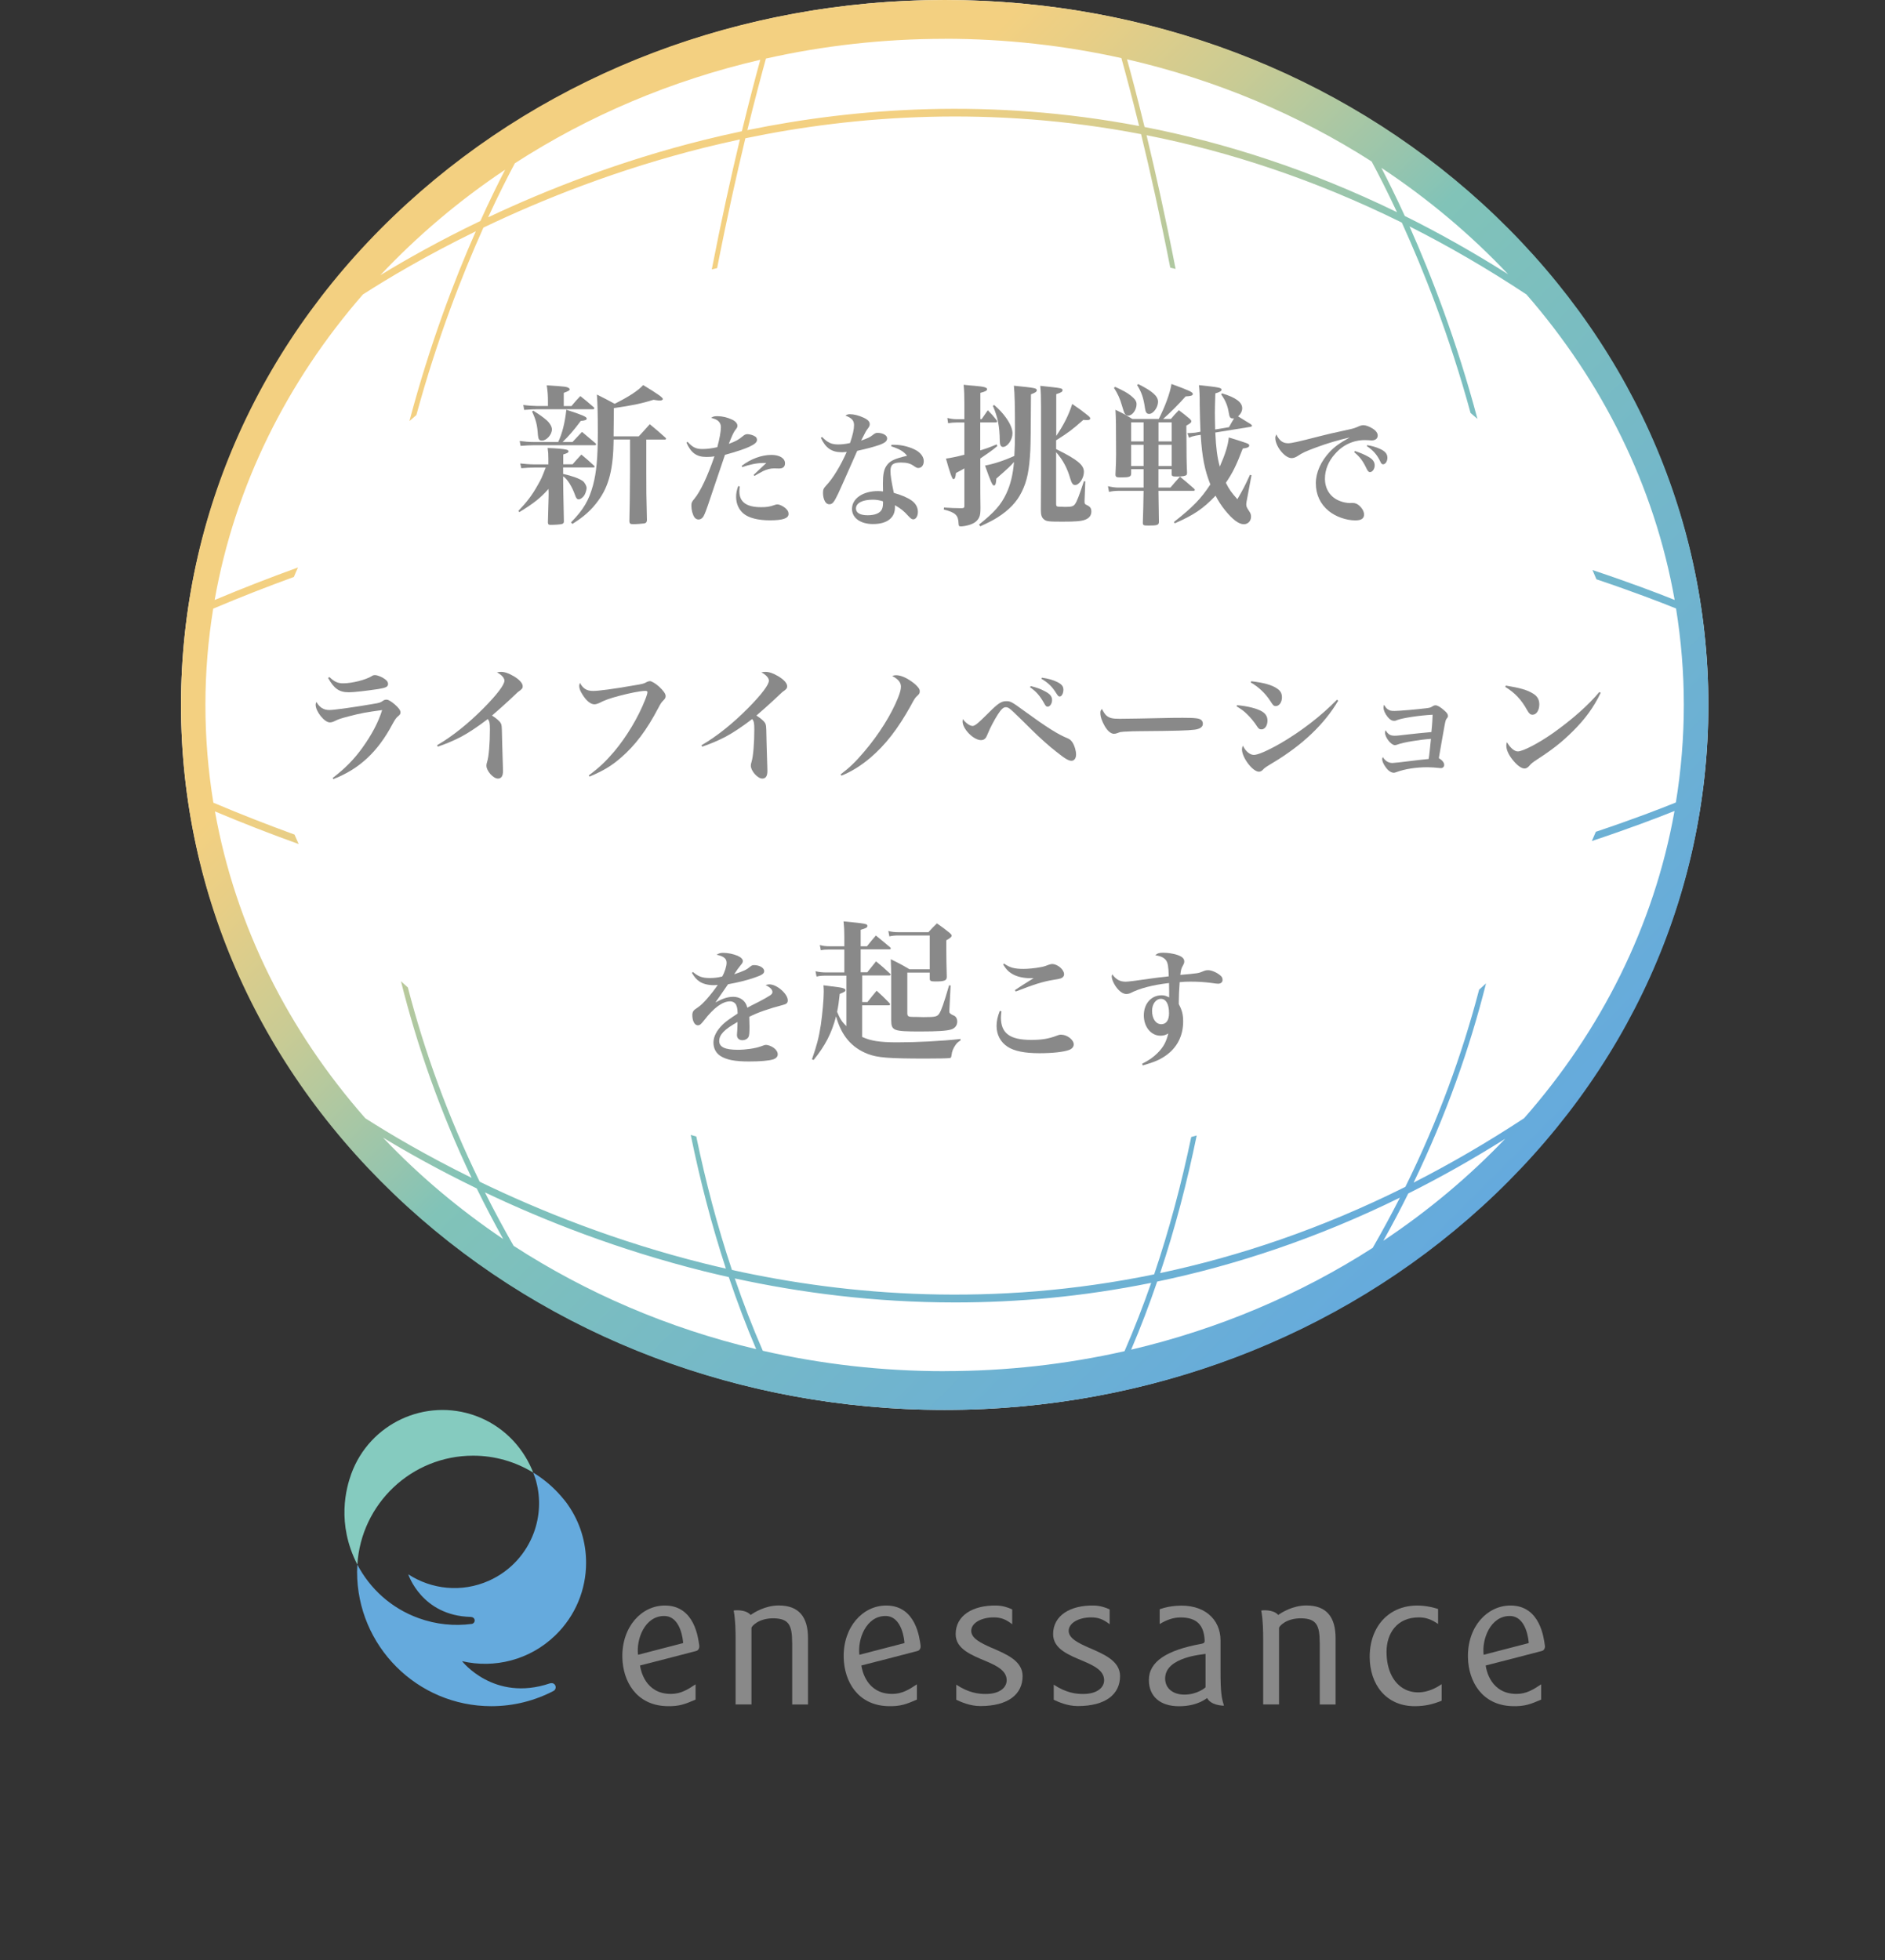 <svg width="503" height="523" viewBox="0 0 503 523" fill="none" xmlns="http://www.w3.org/2000/svg">
<rect x="0" y="0" width="503" height="523" fill="#333333" stroke="none"/>
<path d="M211.394 438.261V454.753H215.611V437.082C215.611 431.389 213.192 428.332 207.796 428.332C204.152 428.332 201.16 430.256 200.307 430.861C198.927 429.279 195.888 429.635 195.826 429.667C195.795 429.667 195.764 429.698 195.779 429.729C196.26 432.211 196.291 435.314 196.291 437.501V454.737H200.524V434.321C200.524 433.902 202.447 431.668 206.556 431.761C210.525 431.854 211.378 433.669 211.378 438.246L211.394 438.261Z" fill="#898989"/>
<path d="M352.173 438.261V454.753H356.391V437.082C356.391 431.389 353.972 428.332 348.575 428.332C344.932 428.332 341.939 430.256 341.086 430.861C339.706 429.279 336.667 429.635 336.605 429.667C336.574 429.667 336.543 429.698 336.558 429.729C337.039 432.211 337.07 435.314 337.07 437.501V454.737H341.303V434.321C341.303 433.902 343.226 431.668 347.335 431.761C351.305 431.854 352.157 433.669 352.157 438.246L352.173 438.261Z" fill="#898989"/>
<path d="M384.705 449.323C377.634 454.257 369.989 450.657 369.989 440.682C369.989 435.872 372.703 431.482 378.657 431.513C380.533 431.513 382.084 432.118 383.743 433.266V429.263C372.997 425.881 365.493 432.288 365.493 442.016C365.493 449.339 369.819 455.203 377.51 455.203C380.316 455.203 382.379 454.675 384.705 453.745V449.323Z" fill="#898989"/>
<path d="M322.107 453.015C323.068 454.924 326.092 455.079 326.526 455.063C326.588 455.063 326.603 455.017 326.588 455.001C325.968 452.984 325.689 451.542 325.689 445.801V437.656C325.689 431.87 321.161 427.851 313.935 428.425C312.586 428.534 311.19 428.72 309.454 429.341V433.297C311.237 432.195 313.067 431.528 315.02 431.528C319.517 431.528 321.192 433.716 321.44 437.408C321.471 438.106 321.533 438.401 320.448 438.587C311.361 440.247 306.57 443.304 306.57 448.206C306.57 452.597 309.578 455.218 314.602 455.218C319.626 455.218 321.921 453.109 322.107 453.031V453.015ZM321.688 450.145C321.688 450.254 319.44 452.116 316.09 452.116C312.943 452.116 310.911 450.425 310.911 447.803C310.911 442.031 321.13 441.395 321.688 441.256V450.145Z" fill="#898989"/>
<path d="M186.584 438.944C186.305 437.207 185.452 428.348 177.42 428.348C171.171 428.348 165.914 434.026 166.07 442.187C166.209 448.656 169.837 454.862 177.684 455.187C181.296 455.343 182.925 454.582 185.607 453.45V449.37C183.529 450.75 181.684 451.929 179.017 451.929C172.21 451.929 170.969 445.646 170.783 444.343C170.783 444.343 185.049 440.697 185.809 440.465C186.568 440.232 186.662 439.379 186.584 438.96V438.944ZM182.273 438.37L170.256 441.488C169.744 437.377 172.024 431.14 177.218 431.14C181.746 431.14 182.273 437.812 182.289 438.37H182.273Z" fill="#898989"/>
<path d="M412.228 438.944C411.949 437.206 411.096 428.348 403.064 428.348C396.815 428.348 391.543 434.026 391.713 442.186C391.853 448.656 395.481 454.862 403.327 455.187C406.94 455.343 408.568 454.582 411.251 453.45V449.37C409.173 450.75 407.328 451.929 404.661 451.929C397.854 451.929 396.613 445.646 396.443 444.343C396.443 444.343 410.708 440.697 411.468 440.464C412.228 440.232 412.321 439.378 412.243 438.96L412.228 438.944ZM407.917 438.37L395.9 441.488C395.388 437.377 397.683 431.14 402.862 431.14C407.39 431.14 407.917 437.811 407.932 438.37H407.917Z" fill="#898989"/>
<path d="M245.646 438.944C245.367 437.206 244.515 428.348 236.482 428.348C230.233 428.348 224.977 434.026 225.132 442.186C225.272 448.656 228.9 454.862 236.746 455.187C240.359 455.343 241.987 454.582 244.67 453.45V449.37C242.592 450.75 240.747 451.929 238.08 451.929C231.272 451.929 230.032 445.646 229.846 444.343C229.846 444.343 244.111 440.697 244.871 440.464C245.631 440.232 245.724 439.378 245.646 438.96V438.944ZM241.336 438.37L229.319 441.488C228.807 437.377 231.086 431.14 236.281 431.14C240.809 431.14 241.336 437.811 241.351 438.37H241.336Z" fill="#898989"/>
<path d="M264.734 439.689C261.773 438.37 259.168 437.144 259.168 435.097C259.168 433.049 261.788 431.513 265.153 431.513C267.014 431.513 268.363 431.978 270.099 433.343V429.387C269.061 428.875 267.51 428.379 265.913 428.348C259.586 428.224 255.012 431.001 255.012 435.981C255.012 439.984 259.307 441.581 262.967 443.133C266.021 444.421 268.626 445.739 268.626 448.284C268.626 450.145 266.874 451.945 263.029 451.945C261.168 451.945 258.516 451.681 255.183 449.463V453.496C256.423 454.07 258.827 455.172 261.587 455.172C269.03 455.172 272.875 452.023 272.875 447.167C272.875 443.071 268.44 441.302 264.75 439.673L264.734 439.689Z" fill="#898989"/>
<path d="M290.753 439.689C287.792 438.37 285.171 437.144 285.171 435.097C285.171 433.049 287.792 431.513 291.157 431.513C293.017 431.513 294.366 431.978 296.103 433.343V429.387C295.064 428.875 293.514 428.379 291.916 428.348C285.59 428.224 281.016 431.001 281.016 435.981C281.016 439.984 285.311 441.581 288.97 443.133C292.025 444.421 294.63 445.739 294.63 448.284C294.63 450.145 292.878 451.945 289.032 451.945C287.172 451.945 284.536 451.681 281.186 449.463V453.496C282.427 454.07 284.83 455.172 287.59 455.172C295.049 455.172 298.879 452.023 298.879 447.167C298.879 443.071 294.444 441.302 290.753 439.673V439.689Z" fill="#898989"/>
<path d="M95.362 417.441C98.711 423.833 104.356 429.046 111.659 431.699C116.388 433.421 121.257 433.871 125.924 433.25C126.405 433.142 126.731 432.692 126.653 432.195C126.576 431.699 126.173 431.42 125.63 431.388C112.481 431.063 108.945 420.017 108.945 420.017C115.132 424.05 123.18 424.966 130.437 421.739C136.251 419.148 140.438 414.4 142.469 408.862C144.02 404.611 144.315 399.879 143.09 395.302C143.043 394.992 142.671 393.891 142.283 392.882C144.733 394.372 146.982 396.202 148.935 398.297C149.928 399.352 151.323 401.074 151.556 401.493C154.797 406.131 156.409 411.546 156.394 416.96C156.394 424.019 153.618 431.063 148.145 436.338C141.306 442.931 131.91 445.196 123.304 443.195C123.304 443.195 131.786 454.132 146.672 449.137C147.292 448.951 147.865 449.09 148.145 449.618C148.424 450.145 148.253 450.797 147.757 451.107C142.78 453.713 137.12 455.203 131.119 455.203C111.318 455.203 95.284 439.146 95.284 419.349C95.284 419.179 95.316 417.891 95.347 417.441H95.362Z" fill="#65AADD"/>
<path d="M95.362 417.441C96.339 401.229 109.798 388.368 126.25 388.368C132.127 388.368 137.616 390.028 142.283 392.882C142.175 392.587 142.051 392.293 141.942 392.044C139.198 385.653 133.988 380.316 126.932 377.74C113.489 372.853 98.634 379.773 93.734 393.224C92.416 396.885 89.687 406.411 95.362 417.441Z" fill="#85CBBF"/>
<path d="M252.081 376.158C364.626 376.158 455.862 291.952 455.862 188.079C455.862 84.206 364.626 0 252.081 0C139.537 0 48.301 84.206 48.301 188.079C48.301 291.952 139.537 376.158 252.081 376.158Z" fill="white"/>
<path d="M395.497 54.253C357.135 19.269 306.213 0 252.081 0C197.95 0 147.028 19.269 108.666 54.253C69.731 89.765 48.301 137.285 48.301 188.079C48.301 238.873 69.746 286.393 108.666 321.905C147.028 356.889 197.965 376.158 252.081 376.158C306.198 376.158 357.135 356.889 395.497 321.905C434.432 286.393 455.862 238.873 455.862 188.079C455.862 137.285 434.417 89.765 395.497 54.253ZM402.428 73.165C393.171 67.316 383.976 62.135 374.858 57.62C372.532 52.531 370.392 48.218 368.609 44.774C381.076 53.028 392.427 62.569 402.428 73.165ZM366.004 43.068C367.803 46.403 370.129 50.949 372.78 56.611C349.599 45.333 326.976 38.087 305.422 33.883C303.515 26.079 301.887 19.951 300.739 15.825C324.495 21.285 346.544 30.625 365.989 43.068H366.004ZM252.081 10.348C268.332 10.348 284.117 12.148 299.235 15.499C300.321 19.408 301.98 25.567 303.965 33.619C264.517 26.157 228.667 28.717 199.423 34.721C201.501 26.219 203.253 19.719 204.385 15.623C219.658 12.194 235.63 10.364 252.066 10.364L252.081 10.348ZM202.881 15.949C201.687 20.277 199.966 26.747 197.965 35.016C194.461 35.76 191.065 36.536 187.762 37.358C165.496 42.912 146.02 50.545 130.251 57.977C133.011 51.988 135.492 47.117 137.383 43.564C156.874 30.966 179.002 21.487 202.881 15.949ZM134.794 45.27C132.902 48.932 130.638 53.524 128.188 58.954C117.303 64.182 108.294 69.271 101.502 73.413C111.364 62.926 122.529 53.462 134.809 45.27H134.794ZM102.2 303.505C108.697 307.445 117.133 312.177 127.211 317.064C129.413 321.548 131.755 326.047 134.267 330.562C122.498 322.634 111.736 313.558 102.2 303.505ZM137.058 332.392C134.329 327.629 131.77 322.867 129.398 318.119C145.307 325.69 165.093 333.478 187.762 339.141C189.949 339.684 192.197 340.211 194.477 340.723C196.678 347.239 199.097 353.662 201.78 359.946C178.211 354.345 156.347 344.881 137.073 332.392H137.058ZM252.081 365.825C235.335 365.825 219.085 363.933 203.548 360.38C200.803 354.081 198.322 347.643 196.074 341.08C213.44 344.866 233.242 347.488 254.873 347.488C271.371 347.488 288.908 345.967 307.19 342.259C305.035 348.449 302.662 354.531 300.073 360.489C284.706 363.964 268.626 365.81 252.081 365.81V365.825ZM301.84 360.085C304.383 354.143 306.678 348.077 308.787 341.918C329.581 337.59 351.305 330.437 373.556 319.531C371.292 323.984 368.873 328.452 366.299 332.92C347.071 345.269 325.301 354.578 301.84 360.085ZM369.105 331.074C371.478 326.854 373.695 322.634 375.789 318.414C384.348 314.132 392.969 309.292 401.637 303.831C391.961 313.961 381.045 323.099 369.09 331.058L369.105 331.074ZM446.822 216.439C441.348 247.033 427.191 275.052 406.692 298.339C396.799 304.839 386.953 310.548 377.215 315.513C385.898 297.516 392.178 279.706 396.536 262.377C395.931 262.935 395.311 263.478 394.69 264.037C390.194 281.211 383.805 298.835 375.013 316.645C352.545 327.862 330.573 335.2 309.578 339.653C313.563 327.691 316.773 315.404 319.331 302.946C318.85 303.086 318.354 303.21 317.874 303.35C315.269 315.792 312.012 328.079 307.981 339.994C265.044 348.837 226.217 345.657 195.314 338.815C191.437 327.211 188.305 315.296 185.793 303.21C185.297 303.07 184.816 302.931 184.32 302.791C186.801 314.892 189.887 326.838 193.701 338.458C191.779 338.024 189.871 337.574 188.011 337.109C164.534 331.26 144.175 323.099 128.002 315.28C119.458 297.733 113.225 280.373 108.837 263.447C108.217 262.889 107.596 262.346 106.992 261.787C111.271 278.899 117.381 296.477 125.847 314.241C113.675 308.252 104.061 302.558 97.486 298.354C76.987 275.067 62.83 247.064 57.357 216.485C64.815 219.619 72.274 222.521 79.701 225.189C79.313 224.351 78.941 223.498 78.585 222.66C71.39 220.038 64.164 217.215 56.938 214.158C55.543 205.657 54.814 196.953 54.814 188.094C54.814 179.236 55.527 170.781 56.892 162.387C64.071 159.347 71.25 156.539 78.414 153.932C78.771 153.079 79.127 152.241 79.515 151.403C72.118 154.072 64.707 156.957 57.279 160.076C62.644 129.668 76.6 101.789 96.835 78.564C103.611 74.204 113.861 68.107 126.963 61.716C121.226 74.716 114.652 91.984 109.255 112.339C109.86 111.796 110.48 111.268 111.101 110.741C116.636 90.432 123.319 73.351 128.995 60.723C144.981 53.074 164.984 45.131 187.964 39.391C191.034 38.63 194.197 37.901 197.438 37.203C195.143 46.76 192.538 58.489 189.933 71.877C190.414 71.753 190.895 71.645 191.36 71.536C193.98 58.101 196.616 46.372 198.896 36.893C228.342 30.765 264.595 28.127 304.492 35.791C306.833 45.426 309.547 57.511 312.276 71.412C312.757 71.521 313.237 71.645 313.702 71.753C311.004 57.884 308.291 45.798 305.949 36.071C327.751 40.383 350.622 47.799 374.067 59.389C379.82 72.017 386.72 89.377 392.411 110.182C393.031 110.71 393.651 111.221 394.241 111.749C388.705 90.944 381.913 73.413 376.114 60.397C386.426 65.594 396.846 71.629 407.328 78.564C427.548 101.789 441.503 129.652 446.868 160.06C442.635 158.354 435.161 155.499 424.943 152.086C425.299 152.908 425.656 153.73 425.997 154.553C436.091 157.95 443.364 160.774 447.24 162.341C448.589 170.734 449.318 179.313 449.318 188.048C449.318 196.782 448.589 205.595 447.194 214.096C443.271 215.694 435.983 218.518 425.842 221.915C425.501 222.738 425.129 223.576 424.772 224.382C435.022 220.969 442.526 218.099 446.791 216.377L446.822 216.439Z" fill="url(#paint0_linear_1_6)"/>
<path d="M146.33 123.866V122.345C146.33 121.12 146.284 120.577 146.129 119.522C148.424 119.599 150.424 119.77 151.168 119.972C151.54 120.049 151.695 120.22 151.695 120.421C151.695 120.747 151.37 120.918 150.3 121.244V123.866H152.796C153.773 122.764 154.068 122.392 155.138 121.275C156.564 122.469 157.029 122.873 158.456 124.191C158.627 124.316 158.658 124.393 158.658 124.517C158.658 124.641 158.534 124.719 158.379 124.719H150.269V126.441C152.812 127.015 154.487 127.636 155.51 128.334C156.037 128.737 156.533 129.652 156.533 130.226C156.533 130.506 156.332 131.328 156.13 131.747C155.805 132.523 154.983 133.221 154.409 133.221C154.006 133.221 153.711 132.895 153.463 132.119C152.641 129.777 151.339 127.729 150.269 127.077C150.269 128.427 150.315 132.367 150.47 138.961V139.132C150.47 139.457 150.346 139.659 150.021 139.783C149.773 139.907 148.129 140.031 146.904 140.031C146.377 140.031 146.206 139.861 146.206 139.333C146.377 132.972 146.408 132.647 146.408 131.793C146.408 131.514 146.408 131.018 146.361 130.444C144.268 132.817 142.469 134.26 138.577 136.634L138.329 136.308C140.671 133.841 141.973 132.135 143.493 129.42C144.516 127.62 144.516 127.574 145.617 124.75H142.547C141.322 124.75 140.578 124.796 139.105 124.921L138.825 123.648C139.771 123.773 141.492 123.897 142.516 123.897H146.33V123.866ZM152.765 117.924C153.866 116.729 154.238 116.372 155.308 115.224C156.456 116.171 157.65 117.194 158.906 118.265C158.983 118.343 159.076 118.467 159.076 118.513C159.076 118.684 158.906 118.792 158.704 118.792H142.237C141.337 118.792 140.593 118.839 138.918 118.963L138.67 117.644C140.143 117.846 141.244 117.924 142.237 117.924H148.951C150.052 115.581 150.75 112.757 151.122 109.313C155.417 110.71 156.564 111.206 156.564 111.656C156.564 112.028 156.192 112.183 154.967 112.308C153.2 114.681 151.85 116.279 150.129 117.924H152.75H152.765ZM152.486 108.336C153.51 107.11 153.835 106.738 154.859 105.667C156.378 106.862 156.828 107.265 158.348 108.584C158.518 108.708 158.596 108.832 158.596 108.91C158.549 109.081 158.425 109.189 158.27 109.189H143.152C142.33 109.189 141.601 109.236 139.88 109.36L139.632 108.041C140.857 108.212 142.423 108.32 143.152 108.32H146.222V107.219C146.222 105.373 146.144 104.519 145.896 102.797C150.982 103.123 151.261 103.17 151.835 103.573C151.913 103.62 152.037 103.775 152.037 103.868C152.037 104.147 151.587 104.395 150.439 104.814V108.336H152.486ZM142.283 109.561C144.175 110.756 144.826 111.237 145.803 112.059C146.702 112.835 147.276 113.828 147.276 114.557C147.276 115.953 145.85 117.551 144.609 117.551C143.865 117.551 143.632 117.179 143.539 116.031C143.369 113.409 143.043 112.09 141.989 109.81L142.268 109.561H142.283ZM163.744 117.272C163.666 124.983 162.519 129.652 159.65 133.546C157.851 136.044 155.836 137.844 152.734 139.783L152.362 139.38C155.727 135.936 157.154 133.484 158.254 129.42C159.154 126.022 159.526 122.252 159.526 115.395C159.526 110.229 159.448 107.731 159.278 105.264C161.402 106.335 162.069 106.66 164.023 107.731C167.868 105.807 170.287 104.209 171.636 102.735C175.606 105.155 176.877 106.055 176.877 106.459C176.877 106.707 176.505 106.862 176.055 106.862C175.776 106.862 175.311 106.815 174.381 106.66C171.14 107.684 168.519 108.212 163.806 108.879C163.806 109.861 163.78 112.375 163.728 116.419H170.442C171.76 114.991 172.163 114.573 173.388 113.176C175.234 114.697 175.761 115.147 177.575 116.776C177.699 116.9 177.746 116.977 177.746 117.024C177.746 117.194 177.575 117.272 177.42 117.272H172.458V125.758C172.458 130.506 172.458 132.476 172.629 138.79C172.582 139.318 172.427 139.535 171.931 139.644C171.311 139.721 169.931 139.845 169.016 139.845C168.194 139.845 167.992 139.721 167.946 139.101C168.028 136.039 168.085 131.587 168.116 125.743V117.257H163.728L163.744 117.272Z" fill="#898989"/>
<path d="M183.483 117.877C184.785 119.335 185.747 119.801 187.406 119.801C188.631 119.801 189.995 119.63 191.406 119.304C192.011 117.07 192.368 115.116 192.368 113.936C192.368 113.3 192.135 112.742 191.67 112.338C191.267 111.966 190.833 111.78 189.747 111.47C190.352 111.097 190.585 111.035 191.484 111.035C192.678 111.035 194.12 111.361 195.314 111.935C196.213 112.338 196.771 112.959 196.771 113.564C196.771 113.967 196.74 114.061 196.213 114.728C195.748 115.364 195.376 116.124 194.477 118.42C196.446 117.691 197.066 117.319 198.276 116.326C198.648 116 199.035 115.829 199.407 115.829C200.012 115.829 200.974 116.093 201.47 116.434C201.842 116.636 201.997 116.962 201.997 117.396C201.997 118.529 199.563 119.661 193.453 121.352C193.164 122.149 192.678 123.581 191.996 125.65C191.572 126.932 190.76 129.332 189.561 132.848C188.6 135.749 188.104 137.084 187.731 137.735C187.406 138.309 186.925 138.604 186.398 138.604C185.995 138.604 185.561 138.371 185.328 138.046C184.832 137.347 184.491 136.044 184.491 135.02C184.491 134.12 184.584 133.888 185.328 133.019C186.956 131.018 188.817 127.061 190.647 121.74C189.887 121.88 189.313 121.911 188.491 121.911C185.855 121.911 184.367 120.809 183.173 118.079L183.498 117.877H183.483ZM197.392 129.823C197.33 130.459 197.299 130.785 197.299 131.095C197.299 133.95 199.19 135.315 203.129 135.315C204.586 135.315 205.424 135.191 206.757 134.71C206.99 134.617 207.223 134.57 207.424 134.57C208.091 134.57 209.254 135.175 209.921 135.905C210.246 136.277 210.417 136.634 210.417 137.13C210.417 138.294 208.882 138.821 205.455 138.821C202.261 138.821 199.795 138.185 198.4 137.022C197.128 135.951 196.43 134.384 196.43 132.554C196.43 131.561 196.601 130.754 196.989 129.683L197.392 129.776V129.823ZM197.919 124.3C200.245 122.469 203.206 121.368 205.842 121.368C208.044 121.368 209.471 122.268 209.471 123.602C209.471 124.533 208.944 124.998 207.843 124.998L206.54 124.967C205.61 124.967 204.649 125.2 203.61 125.696C203.455 125.758 202.989 126.012 202.214 126.456C201.811 126.689 201.718 126.751 201.315 126.984L201.113 126.689L204.478 123.524H203.641C202.012 123.524 200.012 123.928 198.058 124.626L197.919 124.3Z" fill="#898989"/>
<path d="M219.364 116.574C220.868 118.11 221.86 118.575 223.69 118.575C224.527 118.575 225.551 118.482 226.822 118.203C227.582 115.969 227.892 114.573 227.892 113.409C227.892 112.183 227.287 111.516 225.597 110.88C226.062 110.585 226.264 110.508 226.791 110.508C227.861 110.508 229.148 110.834 230.389 111.408C231.613 111.966 232.079 112.478 232.079 113.145C232.079 113.58 232.017 113.75 231.52 114.417C231.117 114.945 231.086 114.976 229.784 117.551C231.707 116.853 232.079 116.682 232.838 116.093C233.474 115.596 233.676 115.488 234.172 115.488C235.599 115.488 236.73 116.155 236.73 116.946C236.73 117.675 236.126 118.172 234.637 118.715C233.102 119.242 231.35 119.708 228.745 120.282C225.954 126.643 224.248 130.428 223.69 131.638C222.558 134.027 222.124 134.539 221.302 134.539C220.806 134.539 220.465 134.307 220.139 133.779C219.813 133.205 219.612 132.352 219.612 131.545C219.612 130.614 219.751 130.319 220.449 129.544C222.217 127.713 224.341 124.222 225.938 120.561C225.303 120.623 224.977 120.654 224.667 120.654C221.938 120.654 220.31 119.553 219.038 116.791L219.364 116.589V116.574ZM237.924 118.668H238.684C240.747 118.668 243.072 119.304 244.639 120.235C245.802 120.964 246.499 122.004 246.499 123.028C246.499 124.129 245.895 124.858 245.042 124.858C244.747 124.858 244.514 124.765 244.003 124.424C242.979 123.664 242.003 123.4 240.436 123.4C238.312 123.4 237.614 123.959 237.614 125.665C237.614 126.798 237.847 128.365 238.514 131.499C240.545 132.057 242.266 132.802 243.336 133.593C244.375 134.353 244.933 135.393 244.933 136.556C244.933 137.72 244.406 138.558 243.708 138.558C243.305 138.558 243.072 138.387 242.375 137.658C241.181 136.323 240.374 135.687 238.808 134.788V135.424C238.808 138.185 236.653 139.814 232.947 139.814C229.613 139.814 227.349 138.185 227.349 135.78C227.349 133.019 230.249 131.018 234.265 131.018C234.73 131.018 235.133 131.049 235.63 131.111C235.599 129.482 235.599 129.373 235.599 129.016C235.599 126.658 235.862 125.324 236.467 124.393C237.366 122.997 238.529 122.423 242.049 121.6C241.119 120.437 240.126 119.832 237.816 119.072L237.878 118.668H237.924ZM232.9 133.314C230.14 133.314 228.404 134.214 228.404 135.672C228.404 136.804 229.505 137.472 231.505 137.472C233.242 137.472 234.498 137.037 235.102 136.246C235.474 135.78 235.63 135.113 235.63 134.214C235.63 133.81 235.63 133.748 235.599 133.748C234.73 133.453 233.8 133.314 232.9 133.314Z" fill="#898989"/>
<path d="M261.943 111.827L263.587 109.453C264.688 110.554 265.014 110.927 265.959 112.121C266.037 112.245 266.083 112.37 266.083 112.447C266.083 112.618 265.913 112.695 265.634 112.695H261.571V120.158C263.292 119.63 263.913 119.413 265.959 118.56L266.13 119.01C264.703 120.204 264.207 120.53 261.587 122.33V129.916C261.587 130.195 261.587 132.46 261.633 135.486C261.633 136.835 261.556 137.487 261.261 138.061C260.734 139.209 259.54 139.954 257.54 140.311C257.09 140.388 256.687 140.435 256.439 140.435C255.911 140.435 255.818 140.311 255.787 139.659C255.71 137.44 254.966 136.742 251.849 135.936L251.895 135.408C253.663 135.532 254.966 135.579 255.989 135.579H256.764C257.214 135.532 257.338 135.408 257.338 135.051V124.967C256.904 125.236 256.154 125.644 255.09 126.193C254.966 127.387 254.811 127.837 254.392 127.837C254.092 127.837 253.436 126.007 252.423 122.345C253.493 122.221 255.291 121.849 257.338 121.321V112.711H255.338C254.438 112.711 253.741 112.788 252.996 112.912L252.795 111.516C253.942 111.764 254.469 111.842 255.338 111.842H257.338V107.824C257.338 105.481 257.291 104.302 257.136 102.658C258.454 102.782 259.478 102.906 260.129 102.937C262.595 103.139 263.401 103.387 263.401 103.837C263.401 104.209 262.951 104.457 261.602 104.814V111.827H261.974H261.943ZM261.246 139.954C265.339 136.68 267.107 134.71 268.533 131.669C269.603 129.42 270.301 126.674 270.58 123.26C269.634 124.331 269.231 124.734 265.866 127.682C265.789 129.032 265.618 129.528 265.215 129.528C264.812 129.528 264.393 128.582 262.843 124.207C265.138 123.803 268.13 122.811 270.673 121.631C270.797 119.211 270.844 117.939 270.844 114.464C270.844 108.569 270.766 105 270.549 102.906C276.24 103.48 276.659 103.557 276.659 104.131C276.659 104.504 276.255 104.783 275.108 105.202C275.077 113.704 275.02 118.689 274.937 120.158C274.658 125.448 274.085 128.272 272.689 131.142C271.34 133.934 269.247 136.106 266.13 138.077C264.936 138.821 263.913 139.349 261.587 140.419L261.261 139.969L261.246 139.954ZM265.308 108.057C266.859 109.453 267.556 110.229 268.456 111.454C269.557 113.006 270.177 114.448 270.177 115.596C270.177 117.319 268.859 119.242 267.634 119.242C267.06 119.242 266.781 118.668 266.781 117.567C266.735 113.673 266.254 111.33 264.936 108.258L265.308 108.057ZM281.822 116.341C283.869 113.347 285.218 110.647 286.117 107.777C288.009 109.049 288.49 109.422 290.304 110.849C290.753 111.221 290.924 111.423 290.924 111.671C290.924 111.92 290.645 112.075 290.149 112.075C289.901 112.075 289.497 112.075 289.079 112.028C285.885 114.821 285.233 115.302 281.822 117.474V119.816C287.482 122.609 289.234 124.036 289.234 125.882C289.234 127.558 288.009 129.404 286.861 129.404C286.334 129.404 285.962 128.954 285.637 127.806C284.784 124.858 283.667 122.764 281.822 120.639V134.493C281.822 135.067 281.993 135.191 282.799 135.191C282.969 135.191 283.419 135.191 284.07 135.237H284.396C285.916 135.237 286.443 135.067 286.861 134.493C287.358 133.795 287.931 132.367 289.234 128.38L289.606 128.427L289.404 133.546V133.919C289.404 134.369 289.529 134.539 289.901 134.694C290.878 135.144 291.219 135.548 291.219 136.463C291.219 137.534 290.645 138.263 289.498 138.682C288.474 139.054 287.125 139.178 283.435 139.178C279.744 139.178 279.17 139.101 278.519 138.526C277.946 138.03 277.744 137.378 277.744 135.982C277.79 130.319 277.79 127.496 277.79 126.301V108.475C277.79 105.652 277.744 104.752 277.589 102.937C283.373 103.557 283.528 103.557 283.528 104.131C283.528 104.504 283.156 104.752 281.853 105.155V116.341H281.822Z" fill="#898989"/>
<path d="M316.587 115.348C316.587 120.887 316.633 123.633 316.757 126.162C316.757 126.41 316.711 126.534 316.633 126.689C316.431 126.968 315.563 127.139 314.09 127.139C312.865 127.139 312.648 127.062 312.648 126.394V125.169H309.128V130.087H312.322C313.423 128.768 313.764 128.411 314.865 127.17C316.509 128.52 316.99 128.939 318.587 130.335C318.757 130.506 318.835 130.614 318.835 130.707C318.835 130.878 318.664 130.956 318.432 130.956H309.128C309.18 134.317 309.221 137.089 309.252 139.271C309.206 140.093 308.802 140.218 306.43 140.218C305.112 140.218 304.957 140.14 304.957 139.442C305.035 136.991 305.128 134.152 305.159 130.956H298.475C297.654 130.956 296.801 131.033 295.933 131.235L295.653 129.714C296.723 129.963 297.576 130.087 298.475 130.087H305.159V125.169H301.84V126.394C301.794 127.217 301.313 127.372 299.049 127.372C297.855 127.372 297.654 127.248 297.654 126.55C297.778 124.052 297.824 122.702 297.824 121.182C297.824 113.642 297.778 111.47 297.654 109.329C299.7 110.306 300.321 110.647 302.166 111.78H309.206C310.88 108.506 312.245 104.814 312.601 102.44C317.47 104.24 318.292 104.612 318.292 105.109C318.292 105.512 317.889 105.683 316.369 105.76C314.726 107.653 312.028 110.353 310.353 111.78H312.446C313.299 110.756 313.594 110.43 314.571 109.437C315.889 110.43 316.292 110.756 317.517 111.78C317.765 112.028 317.889 112.183 317.889 112.401C317.889 112.726 317.687 112.928 316.571 113.549V115.317L316.587 115.348ZM297.576 103.216C299.793 104.24 300.77 104.768 301.763 105.559C302.864 106.459 303.282 107.033 303.282 107.855C303.282 109.329 302.181 110.88 301.065 110.88C300.569 110.88 300.243 110.632 300.042 110.182C299.928 109.965 299.695 109.256 299.344 108.057C298.848 106.335 298.274 105.062 297.251 103.464L297.576 103.216ZM305.159 112.68H301.84V117.768H305.159V112.68ZM305.159 118.668H301.84V124.331H305.159V118.668ZM303.732 102.471C307.547 104.364 309.02 105.714 309.02 107.188C309.02 108.662 307.748 110.43 306.647 110.43C305.996 110.43 305.701 110.027 305.546 108.987C305.143 106.164 304.647 104.69 303.422 102.72L303.748 102.471H303.732ZM312.663 112.68H309.144V117.768H312.663V112.68ZM312.663 118.668H309.144V124.331H312.663V118.668ZM316.85 115.55H317.346C317.718 115.55 318.447 115.472 318.99 115.426L320.339 115.178C320.261 112.959 320.168 110.911 320.137 108.243C320.137 105.295 320.091 104.426 319.936 102.751C325.347 103.325 325.952 103.449 325.952 103.976C325.952 104.302 325.549 104.597 324.309 104.954C324.231 107.498 324.184 108.724 324.184 110.12C324.184 111.516 324.231 112.99 324.262 114.588L327.952 113.967C328.573 112.819 328.805 112.447 329.301 111.625H328.929C328.309 111.625 328.076 111.346 327.906 110.182C327.58 108.212 327.053 106.909 325.859 105.217L326.061 104.938C329.751 106.04 331.472 107.312 331.472 108.91C331.472 109.686 331.1 110.43 330.371 111.082C331.684 111.878 332.816 112.576 333.767 113.176C334.015 113.378 334.093 113.502 334.093 113.626C334.093 113.704 333.922 113.828 333.721 113.874L324.293 115.395C324.495 119.584 324.789 121.88 325.487 124.502C326.96 121.135 327.658 118.932 327.906 116.714C333.224 118.358 333.349 118.389 333.349 118.886C333.349 119.289 332.821 119.537 331.627 119.661C329.906 124.176 328.883 126.224 327.115 128.799C328.014 130.599 328.542 131.343 330.185 133.19C331.658 130.645 332.186 129.668 333.55 126.674L333.953 126.798L332.635 133.841C332.589 134.043 332.558 134.415 332.558 134.586C332.558 135.113 332.682 135.408 333.255 136.261C333.705 136.913 333.829 137.285 333.829 137.859C333.829 139.007 333.007 139.861 331.906 139.861C330.557 139.861 328.914 138.635 326.867 136.091C325.89 134.865 325.099 133.671 324.371 132.243C321.006 135.765 318.556 137.409 313.47 139.628L313.268 139.256C318.308 135.284 320.432 133.112 322.975 129.249C321.455 125.401 320.758 121.957 320.401 116.015L319.083 116.217C318.432 116.341 317.889 116.496 317.284 116.791L316.835 115.519L316.85 115.55Z" fill="#898989"/>
<path d="M343.567 118.265C344.637 118.265 345.831 118.001 352.514 116.295C354.173 115.86 355.336 115.597 359.895 114.604C361.228 114.309 361.632 114.169 362.593 113.735C363.058 113.533 363.492 113.44 363.864 113.44C364.469 113.44 365.524 113.843 366.33 114.371C367.198 114.929 367.632 115.566 367.632 116.202C367.632 117.008 366.997 117.505 366.004 117.505C365.803 117.505 365.508 117.474 365.136 117.443C364.702 117.412 364.578 117.412 364.175 117.412C361.12 117.412 358.251 118.746 356.189 121.166C354.452 123.09 353.553 125.402 353.553 127.698C353.553 130.521 355.01 132.724 357.584 133.686C358.422 134.012 359.445 134.214 360.251 134.214C360.314 134.214 360.422 134.214 360.624 134.183H360.949C361.585 134.183 362.174 134.415 362.686 134.881C363.523 135.61 363.988 136.51 363.988 137.27C363.988 138.34 363.26 138.837 361.663 138.837C359.228 138.837 356.468 137.875 354.576 136.339C352.312 134.508 351.118 131.949 351.118 128.908C351.118 126.084 352.483 123.043 354.84 120.546C356.142 119.18 357.305 118.312 360.158 116.714C357.29 117.35 354.034 118.312 351.18 119.382C348.312 120.452 347.614 120.778 346.296 121.647C345.691 122.05 345.164 122.221 344.637 122.221C342.838 122.221 340.311 119.056 340.311 116.853C340.311 116.558 340.373 116.326 340.574 115.891C341.334 117.52 342.311 118.249 343.598 118.249L343.567 118.265ZM361.569 120.328C362.763 120.732 364.035 121.228 365.089 121.833C366.283 122.5 366.826 123.199 366.826 124.16C366.826 125.122 366.221 125.96 365.555 125.96C365.26 125.96 365.027 125.727 364.748 125.2C363.647 122.904 362.919 121.942 361.352 120.639L361.554 120.344L361.569 120.328ZM364.826 118.761C366.051 118.963 367.152 119.258 368.222 119.754C369.586 120.359 370.222 121.089 370.222 122.113C370.222 123.074 369.695 123.881 369.059 123.881C368.764 123.881 368.563 123.679 368.33 123.152C367.462 121.321 366.469 120.189 364.702 118.994L364.841 118.761H364.826Z" fill="#898989"/>
<path d="M88.787 207.549C92.152 204.958 94.478 202.585 96.68 199.528C99.177 196.069 101.006 192.609 101.968 189.444C97.704 190.018 96.106 190.313 93.114 191.104C90.819 191.709 90.323 191.864 89.253 192.407C88.787 192.64 88.384 192.733 87.981 192.733C86.586 192.733 84.229 189.832 84.229 188.032C84.229 187.8 84.26 187.629 84.43 187.272C85.299 188.777 86.353 189.429 87.919 189.429C89.191 189.429 95.067 188.591 99.425 187.831C101.425 187.505 101.487 187.458 102.247 186.931C102.541 186.729 102.805 186.667 103.177 186.667C103.642 186.667 104.402 187.133 105.332 187.924C106.371 188.824 106.868 189.522 106.868 190.049C106.868 190.484 106.728 190.685 106.232 191.089C105.705 191.523 105.472 191.849 104.697 193.245C100.805 200.599 95.843 205.191 88.958 207.86L88.757 207.534L88.787 207.549ZM87.888 180.617C89.191 181.873 90.121 182.308 91.548 182.308C93.982 182.308 97.61 181.377 99.208 180.384C99.471 180.182 99.735 180.12 100.076 180.12C100.712 180.12 101.968 180.617 102.712 181.191C103.317 181.625 103.549 181.997 103.549 182.463C103.549 183.223 103.022 183.487 100.991 183.828C97.657 184.324 94.432 184.697 93.098 184.697C90.509 184.697 89.144 183.735 87.547 180.865L87.919 180.632L87.888 180.617Z" fill="#898989"/>
<path d="M116.621 198.83C120.683 196.472 124.932 193.075 129.026 188.948C132.592 185.348 134.608 182.696 134.608 181.594C134.608 180.896 133.848 180.027 132.607 179.391C133.042 179.298 133.243 179.251 133.677 179.251C134.67 179.251 135.74 179.624 137.042 180.384C138.577 181.284 139.477 182.277 139.477 183.052C139.477 183.657 139.306 183.859 138.143 184.681C138.05 184.743 137.332 185.421 135.988 186.714C134.437 188.151 132.871 189.548 131.289 190.903C132.421 191.632 133.29 192.361 133.584 192.873C133.879 193.338 133.91 193.68 133.957 196.131C133.988 197.667 133.988 198.101 134.189 204.415C134.22 204.881 134.22 205.346 134.22 205.688C134.22 207.053 133.786 207.72 132.856 207.72C131.631 207.72 129.801 205.688 129.801 204.291C129.801 203.965 129.832 203.733 130.002 203.221C130.437 201.856 130.731 198.225 130.731 194.626C130.731 192.935 130.638 192.469 130.173 191.833C127.413 193.928 125.056 195.495 123.056 196.565C121.087 197.589 118.699 198.598 116.807 199.203L116.636 198.83H116.621Z" fill="#898989"/>
<path d="M157.092 206.882C159.96 204.757 161.619 203.159 163.852 200.552C167.186 196.596 170.272 191.461 172.132 186.745C172.536 185.752 172.768 184.945 172.768 184.65C172.768 184.418 172.567 184.325 172.163 184.325C170.969 184.325 168.039 184.899 165.077 185.69C162.581 186.357 161.325 186.822 159.79 187.614C159.417 187.784 158.952 187.908 158.596 187.908C157.634 187.908 156.502 187.008 155.494 185.411C154.859 184.449 154.564 183.719 154.564 183.052C154.564 182.82 154.595 182.618 154.766 182.184C155.556 183.719 156.595 184.34 158.255 184.34C159.712 184.34 163.542 183.844 169.031 182.882C171.528 182.478 171.791 182.416 172.66 181.92C172.861 181.827 173.218 181.718 173.419 181.718C173.885 181.718 174.986 182.385 175.854 183.176C176.986 184.216 177.622 185.1 177.622 185.674C177.622 186.14 177.482 186.403 177.017 186.869C176.459 187.427 176.288 187.707 175.621 188.963C172.567 194.781 169.527 198.815 165.775 202.073C163.139 204.369 161.077 205.595 157.324 207.193L157.092 206.867V206.882Z" fill="#898989"/>
<path d="M187.189 198.83C191.251 196.472 195.5 193.075 199.594 188.948C203.16 185.348 205.176 182.696 205.176 181.594C205.176 180.896 204.416 180.027 203.175 179.391C203.61 179.298 203.811 179.251 204.245 179.251C205.238 179.251 206.308 179.624 207.61 180.384C209.145 181.284 210.045 182.277 210.045 183.052C210.045 183.657 209.874 183.859 208.711 184.681C208.618 184.743 207.894 185.421 206.54 186.714C204.99 188.151 203.424 189.548 201.842 190.903C202.974 191.632 203.842 192.361 204.137 192.873C204.431 193.338 204.462 193.68 204.509 196.131C204.54 197.667 204.54 198.101 204.742 204.415C204.773 204.881 204.773 205.346 204.773 205.688C204.773 207.053 204.338 207.72 203.408 207.72C202.183 207.72 200.353 205.688 200.353 204.291C200.353 203.965 200.384 203.733 200.555 203.221C200.989 201.856 201.284 198.225 201.284 194.626C201.284 192.935 201.191 192.469 200.725 191.833C197.965 193.928 195.608 195.495 193.608 196.565C191.639 197.589 189.251 198.598 187.359 199.203L187.189 198.83Z" fill="#898989"/>
<path d="M224.295 206.618C226.683 204.819 228.295 203.283 230.621 200.521C234.513 195.96 237.816 190.701 239.646 186.14C240.204 184.712 240.405 183.937 240.405 183.176C240.405 182.075 239.708 181.206 238.08 180.353C238.545 180.182 238.684 180.151 239.18 180.151C240.281 180.151 241.847 180.787 243.336 181.889C243.972 182.323 244.499 182.789 244.933 183.316C245.305 183.75 245.429 184.014 245.429 184.449C245.429 184.945 245.29 185.178 244.732 185.674C244.204 186.171 244.065 186.341 243.041 188.265C239.584 194.486 236.281 198.722 232.265 202.15C229.706 204.307 227.303 205.812 224.543 206.944L224.31 206.618H224.295Z" fill="#898989"/>
<path d="M259.447 193.695C259.881 193.695 260.346 193.431 261.106 192.764C261.711 192.237 261.773 192.159 263.804 190.173C266.331 187.645 267.2 187.07 268.533 187.07C269.665 187.07 269.991 187.241 273.526 189.832C279.279 194.021 282.349 195.96 284.908 196.984C285.512 197.248 285.838 197.543 286.272 198.21C286.768 199.047 287.141 200.304 287.141 201.313C287.141 202.321 286.644 202.973 285.916 202.973C285.125 202.973 284.179 202.414 281.76 200.475C279.992 199.11 277.604 196.984 275.201 194.61C274.974 194.414 274.188 193.638 272.844 192.283C272.038 191.523 271.278 190.747 270.441 189.956C269.34 188.917 268.983 188.684 268.347 188.684C267.743 188.684 267.184 189.211 266.285 190.577C265.293 192.144 264.223 194.145 263.618 195.665C263.246 196.503 263.246 196.534 263.06 196.829C262.734 197.263 262.331 197.465 261.788 197.465C259.788 197.465 256.857 194.502 256.857 192.469C256.857 192.356 256.878 192.144 256.919 191.833C257.617 192.826 258.749 193.664 259.447 193.664V193.695ZM275.015 183.037C276.674 183.44 277.651 183.797 278.767 184.402C280.194 185.131 280.737 185.798 280.737 186.76C280.737 187.722 280.178 188.529 279.574 188.529C279.17 188.529 279.015 188.358 278.55 187.505C277.449 185.581 276.519 184.511 274.86 183.347L275.03 183.052L275.015 183.037ZM278.008 180.803C279.698 181.035 281.031 181.408 282.194 181.997C283.326 182.571 283.76 183.13 283.76 184.03C283.76 184.992 283.295 185.829 282.768 185.829C282.473 185.829 282.334 185.69 281.838 184.93C280.768 183.192 279.667 182.137 277.883 181.098L278.023 180.803H278.008Z" fill="#898989"/>
<path d="M295.452 191.073C296.181 191.601 296.956 191.771 298.786 191.771C300.119 191.771 306.213 191.678 311.966 191.539C312.524 191.508 314.695 191.508 315.687 191.508C319.021 191.508 320.044 191.647 320.572 192.113C320.835 192.345 320.975 192.718 320.975 193.106C320.975 193.943 320.246 194.471 318.804 194.672C316.943 194.905 314.012 194.998 303.965 195.076C302.429 195.076 302.274 195.107 299.84 195.215C299.034 195.278 298.879 195.309 298.382 195.51C297.886 195.712 297.545 195.774 297.25 195.774C296.46 195.774 295.56 195.045 294.785 193.711C294.025 192.376 293.622 191.213 293.622 190.251C293.622 189.692 293.653 189.584 294.025 189.149C294.723 190.375 294.925 190.685 295.452 191.073Z" fill="#898989"/>
<path d="M330.108 188.141C332.899 188.374 335.504 189.041 336.791 189.832C337.783 190.468 338.217 191.197 338.217 192.268C338.217 193.602 337.52 194.595 336.62 194.595C336.062 194.595 335.814 194.424 335.256 193.524C334.729 192.687 333.597 191.321 332.79 190.561C332 189.754 331.255 189.227 329.968 188.436L330.108 188.141ZM357.088 186.946C353.429 193.168 347.568 198.768 339.691 203.485C337.721 204.679 337.52 204.788 336.899 205.455C336.636 205.719 336.264 205.889 335.938 205.889C334.279 205.889 331.41 202.135 331.41 199.932C331.41 199.637 331.472 199.373 331.643 198.939C332.403 200.475 333.535 201.406 334.605 201.406C335.674 201.406 338.357 200.242 341.83 198.241C347.149 195.138 352.545 191.011 356.763 186.683L357.088 186.946ZM333.891 181.749C337.148 182.121 339.442 182.742 340.807 183.719C341.706 184.325 342.078 185.023 342.078 186.047C342.078 187.35 341.35 188.374 340.45 188.374C339.892 188.374 339.722 188.203 339.024 187.102C337.721 185.038 335.83 183.239 333.736 182.075L333.907 181.749H333.891Z" fill="#898989"/>
<path d="M370.454 189.305C370.889 189.599 371.183 189.677 372.145 189.677C373.37 189.677 378.3 189.243 380.657 188.948C381.65 188.824 381.789 188.746 382.425 188.343C382.565 188.25 382.828 188.172 383.061 188.172C383.588 188.172 384.394 188.638 385.418 189.568C386.147 190.204 386.379 190.561 386.379 191.027C386.379 191.259 386.317 191.399 386.053 191.694C385.79 192.066 385.759 192.097 385.449 193.695C384.813 197.155 384.58 198.629 383.945 202.259C384.906 202.864 385.371 203.454 385.371 204.09C385.371 204.555 384.999 204.927 384.534 204.927C384.394 204.927 384.27 204.927 384.069 204.896C383.34 204.803 381.805 204.695 380.936 204.695C377.835 204.695 374.874 205.16 372.625 205.998C372.253 206.138 372.098 206.169 371.927 206.169C371.23 206.169 370.423 205.641 369.726 204.633C369.167 203.872 368.826 203.066 368.826 202.569C368.826 202.445 368.857 202.275 368.997 201.964C369.633 203.035 370.532 203.562 371.586 203.562C371.959 203.562 373.768 203.361 377.013 202.957C378.316 202.787 379.014 202.724 381.231 202.492C381.402 201.499 381.603 199.529 381.836 197.124C378.905 197.325 374.408 198.055 372.951 198.629C372.625 198.753 372.424 198.799 372.222 198.799C371.199 198.799 369.586 196.767 369.586 195.433C369.586 195.262 369.617 195.138 369.757 194.828C370.361 195.898 370.982 196.286 372.114 196.286C372.78 196.286 372.811 196.286 375.975 195.914C377.572 195.712 378.874 195.619 381.96 195.309C382.161 193.447 382.286 191.321 382.286 190.685C378.89 190.856 374.393 191.523 372.904 192.082C372.346 192.314 372.3 192.314 372.036 192.314C371.4 192.314 370.904 192.02 370.299 191.29C369.602 190.453 369.167 189.46 369.167 188.731C369.167 188.529 369.198 188.358 369.338 188.032C369.71 188.7 369.974 188.994 370.408 189.305H370.454Z" fill="#898989"/>
<path d="M401.839 182.913C405.56 183.518 407.56 184.076 409.126 185.069C410.227 185.736 410.755 186.667 410.755 187.924C410.755 189.491 409.995 190.685 408.956 190.685C408.398 190.685 408.057 190.422 407.56 189.553C405.963 186.652 404.273 184.868 401.668 183.254L401.839 182.882V182.913ZM427.129 184.837C425.299 188.669 423.004 191.833 419.64 195.153C416.678 198.086 414.212 200.009 409.995 202.74C409.126 203.298 408.537 203.764 408.196 204.198C407.731 204.757 407.297 205.036 406.801 205.036C405.932 205.036 404.707 204.105 403.544 202.6C402.474 201.235 401.947 199.963 401.947 198.908C401.947 198.613 401.978 198.442 402.118 198.008C403.017 199.544 404.118 200.475 405.017 200.475C406.413 200.475 410.77 198.179 414.74 195.355C419.702 191.787 423.919 188.063 426.757 184.635L427.16 184.837H427.129Z" fill="#898989"/>
<path d="M184.878 259.305C186.382 260.561 187.375 260.934 189.437 260.934C190.507 260.934 191.437 260.841 192.724 260.53C193.391 259.367 193.887 257.769 193.887 256.869C193.887 255.736 193.128 255.131 191.22 254.713C191.918 254.309 192.244 254.216 193.019 254.216C194.182 254.216 195.655 254.511 196.771 254.976C197.702 255.38 198.229 255.876 198.229 256.435C198.229 256.698 198.058 257.04 197.671 257.474C197.144 258.11 196.539 258.932 195.903 259.941C198.865 258.901 199.159 258.746 200.291 257.815C200.555 257.583 200.85 257.49 201.222 257.49C202.679 257.49 203.92 258.219 203.92 259.088C203.92 259.786 203.315 260.158 201.16 260.887C199.097 261.585 196.942 262.113 194.275 262.594C193.283 264.021 193.003 264.424 192.647 264.952C191.799 266.193 191.22 267.026 190.91 267.45C192.941 266.348 194.244 265.945 195.671 265.945C196.771 265.945 197.795 266.348 198.493 267.077C198.927 267.543 199.159 267.946 199.423 268.846C199.795 268.629 200.85 268.086 202.586 267.217C203.579 266.721 204.788 266.022 205.455 265.588C205.92 265.293 206.122 264.983 206.122 264.688C206.122 264.021 205.486 263.385 204.292 262.826C204.788 262.656 204.99 262.625 205.331 262.625C207.3 262.625 210.215 265.154 210.215 266.891C210.215 267.558 209.89 267.884 208.913 268.117C205.114 269.11 202.059 270.18 199.935 271.282C199.997 273.516 199.997 273.578 199.997 273.919C199.997 275.548 199.935 276.277 199.733 276.65C199.47 277.177 198.803 277.518 198.105 277.518C197.206 277.518 196.647 276.991 196.647 276.122C196.647 276.06 196.678 275.615 196.74 274.788C196.771 274.028 196.802 273.562 196.802 272.662C193.236 274.664 191.918 276.06 191.918 277.751C191.918 279.349 193.484 280.078 196.88 280.078C199.035 280.078 201.532 279.706 203.005 279.178C203.873 278.853 204.106 278.775 204.4 278.775C204.928 278.775 205.765 279.07 206.432 279.535C207.129 280.032 207.533 280.668 207.533 281.304C207.533 281.909 207.067 282.405 206.308 282.638C205.083 283.01 202.819 283.197 199.826 283.197C196.167 283.197 193.903 282.762 192.306 281.769C191.034 280.963 190.383 279.706 190.383 278.139C190.383 276.572 191.22 274.912 192.91 273.283C193.717 272.523 194.539 271.918 196.833 270.413C196.802 269.156 196.694 268.722 196.43 268.086C196.136 267.527 195.531 267.155 194.833 267.155C192.802 267.155 190.476 268.862 187.887 272.213C187.018 273.314 186.724 273.547 186.196 273.547C185.359 273.547 184.739 272.383 184.739 270.816C184.739 270.413 184.832 270.056 185.002 269.777C185.235 269.451 185.266 269.404 186.305 268.706C187.576 267.869 189.763 265.34 191.53 262.78C191.003 262.811 190.662 262.842 190.429 262.842C188.972 262.842 187.499 262.47 186.631 261.849C185.84 261.322 185.297 260.685 184.63 259.553L184.894 259.32L184.878 259.305Z" fill="#898989"/>
<path d="M231.381 252.416C232.358 251.191 232.699 250.772 233.722 249.593C235.397 250.943 235.893 251.361 237.49 252.711C237.661 252.882 237.692 252.959 237.692 253.084C237.692 253.208 237.521 253.285 237.32 253.285H229.66V259.398H231.427C232.451 258.126 232.745 257.753 233.769 256.481C235.412 257.831 235.893 258.25 237.459 259.724C237.63 259.848 237.661 259.972 237.661 260.049C237.661 260.174 237.49 260.251 237.289 260.251H230.078V267.341H231.474C232.544 265.991 232.87 265.572 233.924 264.316C235.475 265.712 235.924 266.162 237.32 267.589C237.444 267.791 237.521 267.869 237.521 267.962C237.521 268.132 237.351 268.21 237.149 268.21H230.063V276.65C232.404 277.72 234.808 278.092 239.398 278.092C244.763 278.092 251.12 277.767 256.315 277.193V277.565C255.57 278.061 255.291 278.31 254.919 278.884C254.392 279.628 254.02 280.528 253.942 281.35C253.818 282.204 253.772 282.25 253.322 282.297C252.578 282.374 250.329 282.421 246.98 282.421C237.072 282.421 234.157 282.173 231.583 281.195C227.241 279.52 224.496 276.277 223.101 271.158C221.907 275.672 220.279 278.868 217.115 282.793L216.666 282.623C217.937 278.977 218.511 276.851 219.038 273.407C219.441 270.584 219.813 266.643 219.813 264.642C219.813 264.068 219.813 263.742 219.736 262.873C224.372 263.447 224.651 263.494 225.101 263.695C225.427 263.773 225.597 263.975 225.597 264.192C225.597 264.518 225.225 264.719 224.078 265.169C223.829 267.465 223.705 268.334 223.38 269.963C224.155 271.856 224.651 272.585 225.845 273.78V260.298H220.558C219.333 260.298 218.759 260.344 217.891 260.546L217.612 259.119C218.588 259.367 219.503 259.444 220.558 259.444H225.303V253.332H221.333C220.232 253.332 219.658 253.378 219.038 253.533L218.759 252.137C219.658 252.385 220.356 252.463 221.333 252.463H225.303V249.841C225.303 248.243 225.256 247.545 225.101 245.823C231.086 246.397 231.458 246.474 231.458 247.049C231.458 247.452 231.055 247.669 229.66 248.072V252.463H231.381V252.416ZM247.724 248.724C248.701 247.654 248.996 247.328 250.019 246.35C251.539 247.421 251.988 247.747 253.415 248.895C253.787 249.22 253.942 249.422 253.942 249.593C253.942 249.965 253.617 250.244 252.516 250.865V253.363C252.516 255.907 252.562 257.428 252.64 260.623C252.64 261.601 252.019 261.849 249.647 261.849C248.329 261.849 248.096 261.725 248.096 261.027V259.475H242.111V270.211C242.111 271.158 242.313 271.313 243.755 271.313C244.204 271.313 245.026 271.313 246.22 271.359H246.67C249.538 271.359 250.112 271.235 250.639 270.413C251.213 269.513 251.864 267.667 253.26 262.873L253.663 262.92L253.337 269.436V270.01C253.337 270.309 253.761 270.635 254.609 270.987C255.105 271.235 255.431 271.809 255.431 272.538C255.431 273.562 254.857 274.338 253.787 274.664C252.562 275.036 250.143 275.191 245.553 275.191C238.39 275.191 237.847 274.99 237.816 272.197V260.313C237.816 259.041 237.769 258.064 237.692 255.923C239.909 256.993 240.607 257.365 242.685 258.591H248.096V249.577H239.692C238.746 249.577 238.049 249.655 237.32 249.826L237.041 248.383C237.94 248.631 238.808 248.709 239.708 248.709H247.74L247.724 248.724Z" fill="#898989"/>
<path d="M267.231 269.823C267.138 270.63 267.091 271.018 267.091 271.452C267.091 275.688 269.479 277.441 275.17 277.441C277.992 277.441 279.791 277.146 281.931 276.339C282.489 276.107 282.768 276.045 283.125 276.045C284.753 276.045 286.52 277.41 286.52 278.636C286.52 279.272 286.086 279.799 285.357 280.094C283.931 280.652 280.938 280.994 277.372 280.994C273.449 280.994 270.689 280.435 268.921 279.303C266.998 278.077 265.928 276.076 265.928 273.718C265.928 272.445 266.192 271.22 266.797 269.684L267.231 269.823ZM267.96 257.102C269.417 258.141 270.689 258.498 273.077 258.498C274.348 258.498 276.178 258.327 277.666 258.033C278.504 257.893 278.659 257.831 280.023 257.335C280.194 257.272 280.582 257.195 280.752 257.195C282.21 257.195 283.946 258.7 283.946 259.925C283.946 260.422 283.652 260.794 283.078 261.027C282.768 261.141 282.091 261.275 281.047 261.43C278.349 261.865 275.93 262.625 271.03 264.533L270.828 264.161C271.728 263.525 273.65 262.299 275.821 260.965H274.829C273.232 260.965 271.666 260.639 270.534 260.065C269.262 259.429 268.533 258.7 267.665 257.303L267.929 257.102H267.96Z" fill="#898989"/>
<path d="M304.786 283.802C306.585 282.871 307.717 282.111 308.88 280.947C310.446 279.38 311.206 277.984 311.749 275.719C311.113 276.122 310.477 276.324 309.686 276.324C307.159 276.324 305.221 273.997 305.221 270.894C305.221 267.791 307.19 265.541 309.95 265.541C310.648 265.541 311.051 265.635 311.981 266.1V264.502C311.981 263.711 311.981 263.432 311.95 262.268C307.484 262.795 304.058 263.695 301.561 264.998C301.329 265.092 300.894 265.2 300.6 265.2C299.638 265.2 298.631 264.471 297.7 263.137C297.064 262.175 296.661 261.213 296.661 260.499C296.661 260.36 296.692 260.205 296.801 259.941C297.762 261.306 298.863 261.911 300.367 261.911C301.029 261.911 303.334 261.622 307.283 261.042C308.616 260.841 309.609 260.748 311.873 260.484C311.811 257.955 311.64 256.885 311.175 256.248C310.648 255.519 309.81 255.085 308.275 254.852C308.88 254.325 309.314 254.185 310.369 254.185C311.64 254.185 312.927 254.387 314.121 254.759C315.424 255.193 316.013 255.721 316.013 256.497C316.013 256.822 315.951 257.071 315.687 257.536C315.191 258.436 315.129 258.731 314.958 260.096C319.579 259.693 319.843 259.662 320.975 259.165C321.579 258.901 321.905 258.839 322.401 258.839C323.301 258.839 324.758 259.475 325.626 260.236C326.061 260.608 326.231 260.934 326.231 261.461C326.231 262.066 325.735 262.454 325.037 262.454C324.743 262.454 324.231 262.392 323.068 262.221C321.176 261.989 319.734 261.896 317.61 261.896C316.478 261.896 315.92 261.927 314.788 262.035C314.648 263.804 314.555 265.96 314.555 267.201V267.9C315.424 269.529 315.718 270.692 315.718 272.523C315.718 276.324 314.121 279.489 311.097 281.614C309.531 282.716 308.074 283.352 304.941 284.252L304.771 283.848L304.786 283.802ZM309.779 266.488C308.446 266.488 307.422 267.884 307.422 269.684C307.422 271.778 308.415 273.252 309.888 273.252C311.19 273.252 311.95 272.182 311.95 270.351C311.95 267.884 311.144 266.488 309.779 266.488Z" fill="#898989"/>
<defs>
<linearGradient id="paint0_linear_1_6" x1="390.814" y1="326.9" x2="113.202" y2="49.42" gradientUnits="userSpaceOnUse">
<stop stop-color="#65AADD"/>
<stop offset="0.5" stop-color="#81C3B8"/>
<stop offset="0.55" stop-color="#99C5AC"/>
<stop offset="0.66" stop-color="#C9CB94"/>
<stop offset="0.75" stop-color="#E7CE86"/>
<stop offset="0.8" stop-color="#F3D081"/>
</linearGradient>
</defs>
</svg>
